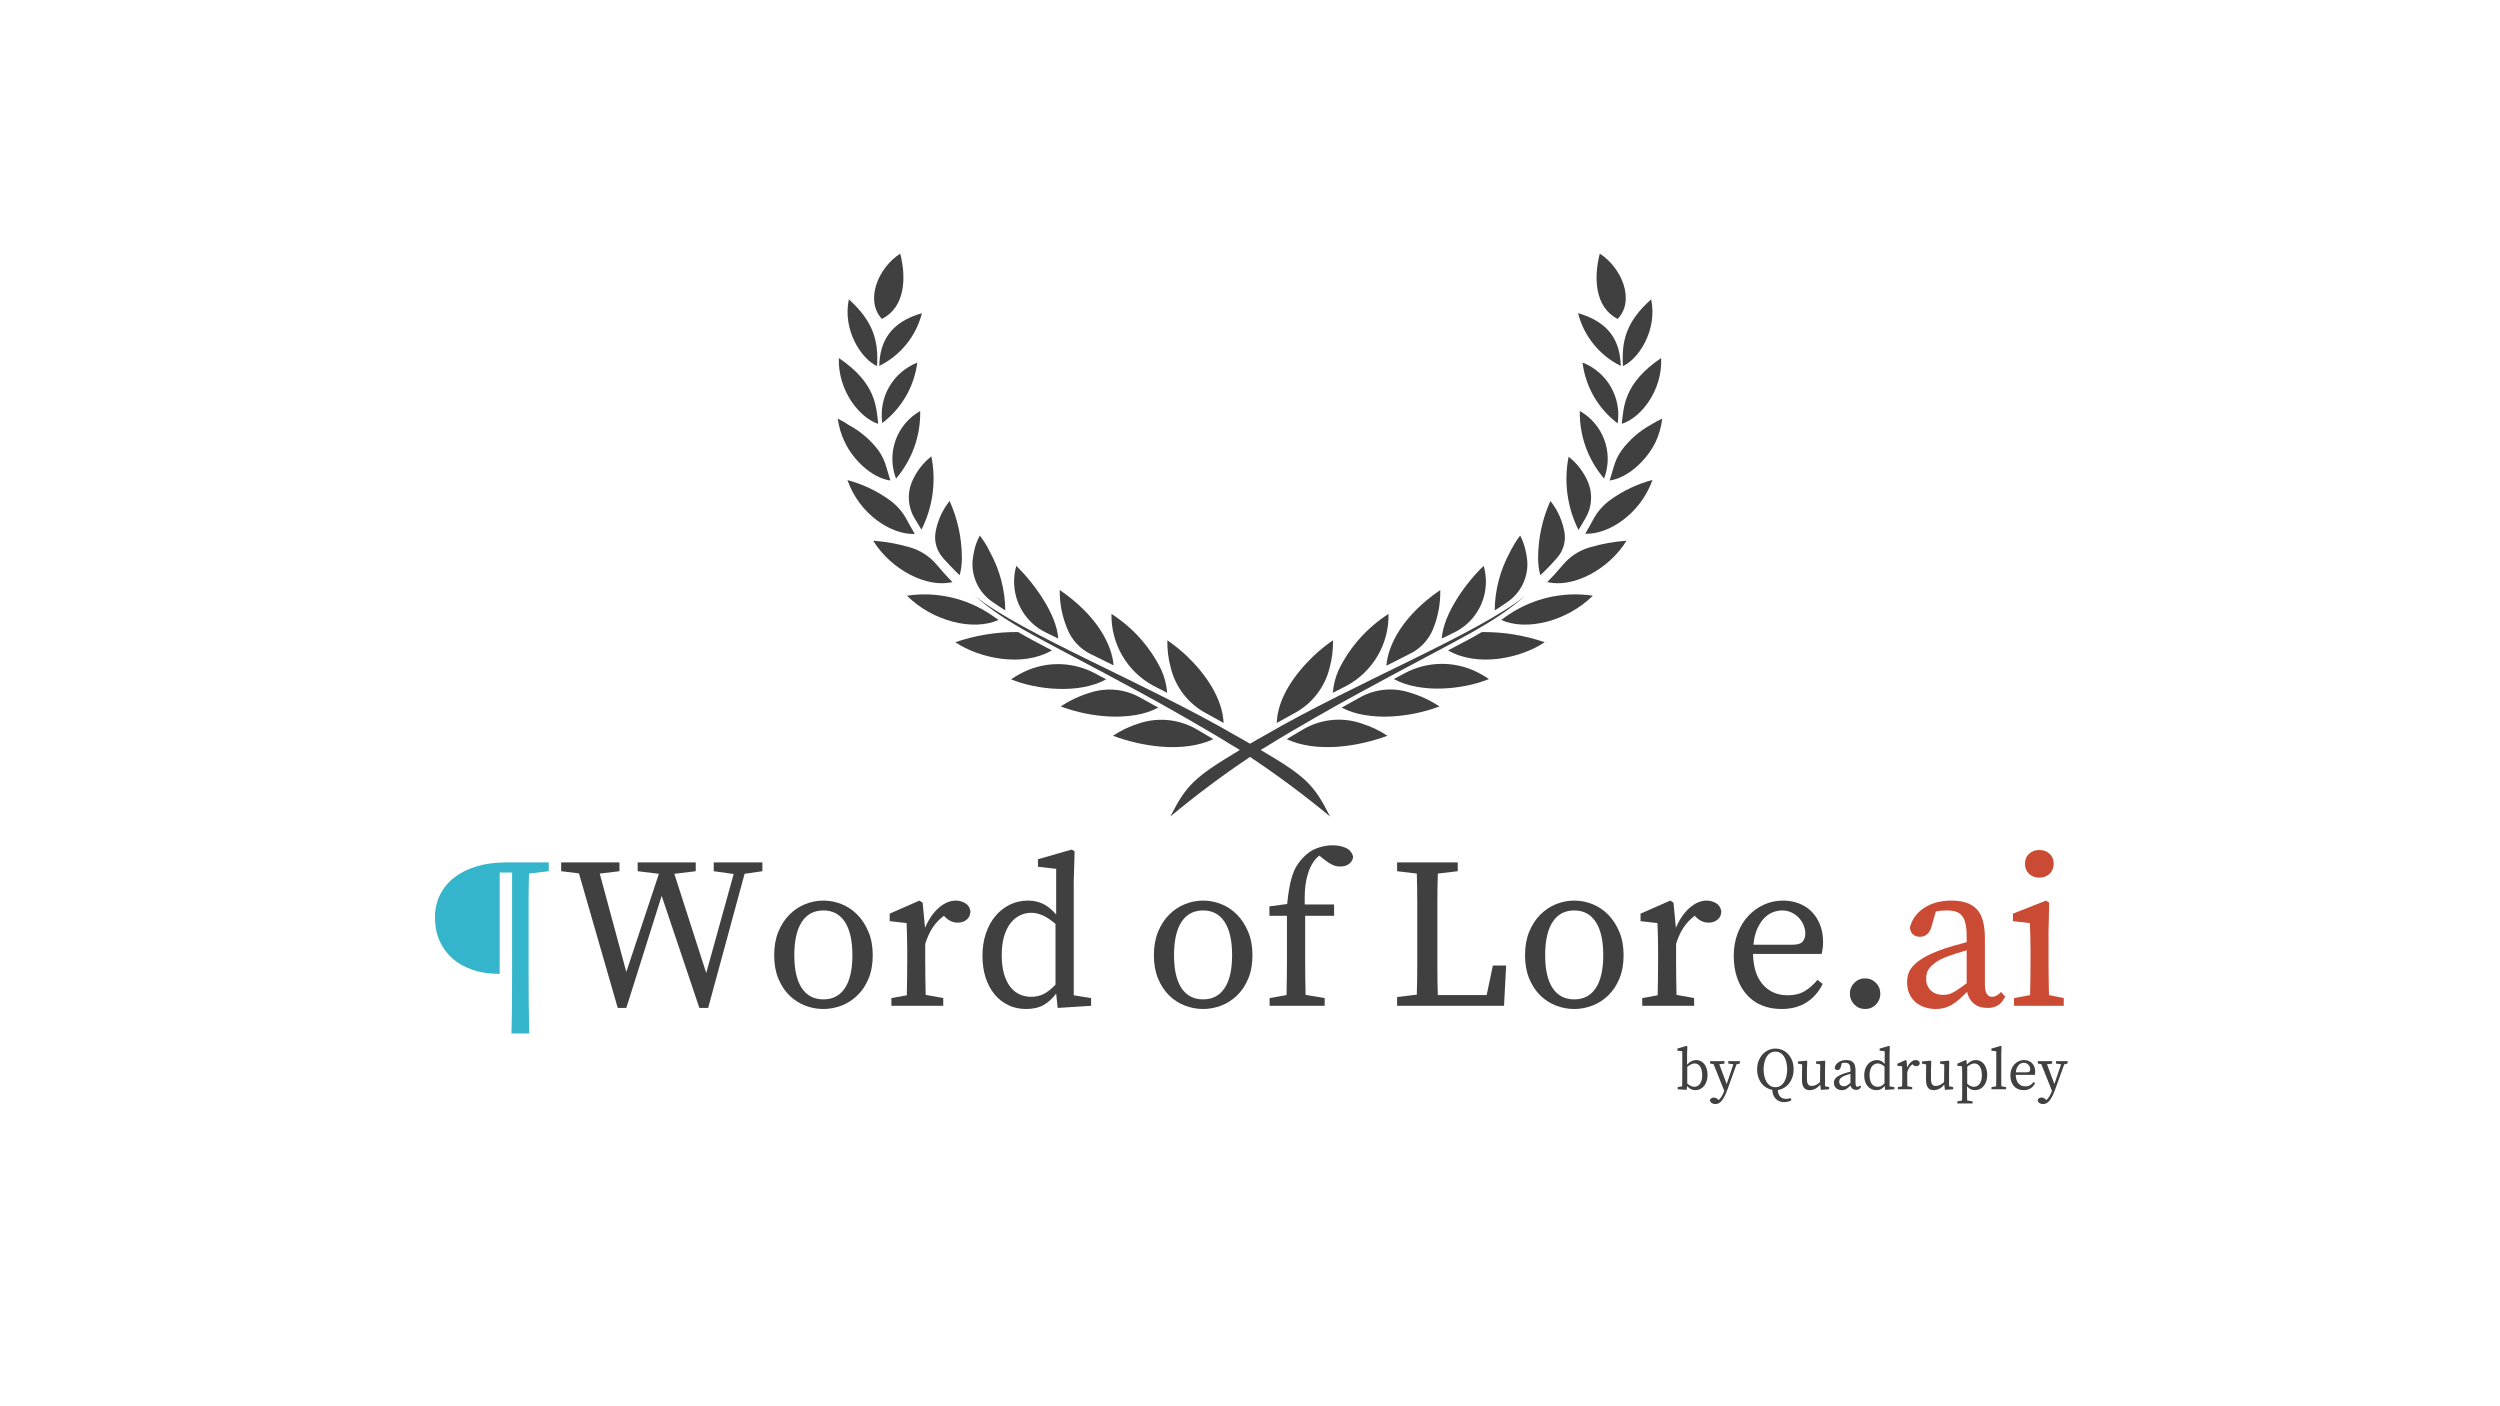 <svg xmlns="http://www.w3.org/2000/svg" xmlns:xlink="http://www.w3.org/1999/xlink" width="2240" zoomAndPan="magnify" viewBox="0 0 1680 945" height="1260" preserveAspectRatio="xMidYMid meet" version="1.0"><defs><g/><clipPath id="2925d1ce0f"><path d="M 587 170.547 L 608 170.547 L 608 215 L 587 215 Z M 587 170.547 " clip-rule="nonzero"/></clipPath><clipPath id="29c1f799ce"><path d="M 1072 170.547 L 1093 170.547 L 1093 215 L 1072 215 Z M 1072 170.547 " clip-rule="nonzero"/></clipPath><clipPath id="ee5e9e1414"><path d="M 654 400 L 1026 400 L 1026 548.547 L 654 548.547 Z M 654 400 " clip-rule="nonzero"/></clipPath></defs><rect x="-168" width="2016" fill="#ffffff" y="-94.5" height="1134" fill-opacity="1"/><rect x="-168" width="2016" fill="#ffffff" y="-94.5" height="1134" fill-opacity="1"/><path fill="#404040" d="M 775.172 460.879 L 784.348 465.559 C 783.906 460.203 782.594 455.074 780.406 450.168 C 778.543 446.34 776.426 442.656 774.059 439.121 C 771.688 435.586 769.086 432.227 766.258 429.047 C 763.426 425.867 760.391 422.898 757.152 420.137 C 753.914 417.375 750.5 414.844 746.914 412.551 C 746.863 415.008 746.98 417.461 747.27 419.902 C 747.555 422.344 748.008 424.754 748.625 427.133 C 749.242 429.512 750.02 431.836 750.961 434.109 C 751.898 436.383 752.988 438.578 754.227 440.699 C 755.469 442.824 756.848 444.852 758.367 446.781 C 759.891 448.715 761.535 450.531 763.305 452.238 C 765.074 453.945 766.953 455.52 768.941 456.969 C 770.93 458.414 773.008 459.719 775.172 460.879 Z M 775.172 460.879 " fill-opacity="1" fill-rule="nonzero"/><path fill="#404040" d="M 904.824 460.879 C 906.992 459.719 909.07 458.414 911.059 456.969 C 913.047 455.52 914.926 453.945 916.695 452.238 C 918.465 450.531 920.109 448.715 921.629 446.781 C 923.148 444.852 924.531 442.824 925.77 440.699 C 927.012 438.578 928.102 436.383 929.039 434.109 C 929.977 431.836 930.758 429.512 931.375 427.133 C 931.992 424.754 932.445 422.344 932.73 419.902 C 933.016 417.461 933.133 415.008 933.082 412.551 C 929.496 414.844 926.086 417.375 922.848 420.137 C 919.609 422.898 916.574 425.867 913.742 429.047 C 910.91 432.227 908.312 435.586 905.941 439.121 C 903.574 442.656 901.457 446.34 899.594 450.168 C 897.406 455.074 896.094 460.203 895.652 465.559 Z M 904.824 460.879 " fill-opacity="1" fill-rule="nonzero"/><path fill="#404040" d="M 732.879 465.371 C 725.719 467.484 719.027 470.602 712.809 474.73 C 723.477 478.699 734.5 480.957 745.867 481.504 C 751.648 481.77 757.395 481.438 763.105 480.516 C 768.477 479.652 773.586 477.992 778.438 475.531 L 765.508 468.391 C 763.031 467.055 760.441 465.98 757.746 465.164 C 755.055 464.352 752.305 463.816 749.5 463.555 C 746.699 463.297 743.898 463.32 741.098 463.625 C 738.301 463.934 735.559 464.516 732.879 465.371 Z M 732.879 465.371 " fill-opacity="1" fill-rule="nonzero"/><path fill="#404040" d="M 914.367 468.391 L 901.562 475.531 C 906.453 478.004 911.602 479.664 917.016 480.516 C 922.727 481.438 928.473 481.77 934.254 481.504 C 945.625 480.957 956.645 478.699 967.312 474.73 C 961.094 470.602 954.402 467.484 947.242 465.371 C 944.543 464.496 941.785 463.902 938.965 463.586 C 936.145 463.273 933.32 463.246 930.496 463.504 C 927.672 463.762 924.898 464.305 922.184 465.125 C 919.469 465.949 916.863 467.035 914.367 468.391 Z M 914.367 468.391 " fill-opacity="1" fill-rule="nonzero"/><path fill="#404040" d="M 690.645 450.352 C 686.707 452.031 682.973 454.082 679.441 456.508 C 696.371 463.527 725.121 466.605 743.344 456.508 L 735.895 452.508 C 734.172 451.59 732.402 450.77 730.59 450.047 C 728.777 449.324 726.926 448.707 725.047 448.188 C 723.164 447.672 721.258 447.258 719.328 446.953 C 717.402 446.645 715.461 446.445 713.512 446.352 C 711.562 446.258 709.613 446.273 707.664 446.395 C 705.715 446.52 703.781 446.746 701.859 447.086 C 699.934 447.422 698.035 447.863 696.16 448.41 C 694.289 448.953 692.449 449.602 690.645 450.352 Z M 690.645 450.352 " fill-opacity="1" fill-rule="nonzero"/><path fill="#404040" d="M 944.102 452.32 L 936.652 456.324 C 955.125 466.359 983.629 463.281 1000.559 456.324 C 997.027 453.898 993.293 451.844 989.352 450.168 C 987.551 449.418 985.711 448.77 983.836 448.223 C 981.961 447.676 980.062 447.234 978.141 446.898 C 976.219 446.562 974.281 446.332 972.332 446.211 C 970.387 446.09 968.438 446.074 966.484 446.168 C 964.535 446.258 962.598 446.461 960.668 446.766 C 958.742 447.074 956.836 447.484 954.953 448.004 C 953.07 448.52 951.223 449.141 949.41 449.863 C 947.594 450.586 945.828 451.402 944.102 452.32 Z M 944.102 452.32 " fill-opacity="1" fill-rule="nonzero"/><path fill="#404040" d="M 733.004 439.578 L 748.332 447.148 C 747.285 433.422 737.375 413.723 712.133 396.484 C 712.055 405.484 713.738 414.145 717.18 422.465 C 717.906 424.32 718.801 426.094 719.859 427.781 C 720.918 429.473 722.125 431.047 723.477 432.512 C 724.832 433.977 726.309 435.301 727.91 436.488 C 729.512 437.676 731.207 438.707 733.004 439.578 Z M 733.004 439.578 " fill-opacity="1" fill-rule="nonzero"/><path fill="#404040" d="M 946.996 439.578 C 948.82 438.723 950.543 437.703 952.176 436.523 C 953.805 435.344 955.309 434.02 956.691 432.555 C 958.07 431.09 959.301 429.508 960.383 427.812 C 961.465 426.117 962.379 424.332 963.125 422.465 C 966.465 414.125 968.043 405.465 967.867 396.484 C 942.625 413.723 932.715 433.422 931.668 447.336 Z M 946.996 439.578 " fill-opacity="1" fill-rule="nonzero"/><path fill="#404040" d="M 703.207 425.234 L 711.148 429.113 C 710.039 412.734 695.141 392.176 682.949 380.23 C 682.02 383.531 681.527 386.898 681.473 390.328 C 681.445 392.141 681.543 393.945 681.773 395.746 C 682.004 397.547 682.363 399.32 682.848 401.066 C 683.332 402.816 683.938 404.52 684.668 406.18 C 685.395 407.84 686.238 409.441 687.199 410.98 C 688.156 412.52 689.219 413.984 690.391 415.371 C 691.559 416.758 692.82 418.055 694.176 419.262 C 695.527 420.469 696.961 421.57 698.477 422.57 C 699.988 423.57 701.566 424.461 703.207 425.234 Z M 703.207 425.234 " fill-opacity="1" fill-rule="nonzero"/><path fill="#404040" d="M 998.527 390.328 C 998.473 386.898 997.98 383.531 997.047 380.23 C 984.734 391.988 969.961 412.734 968.852 429.113 L 976.793 425.234 C 978.434 424.461 980.012 423.57 981.523 422.57 C 983.035 421.57 984.469 420.469 985.824 419.262 C 987.18 418.055 988.441 416.758 989.609 415.371 C 990.777 413.984 991.844 412.52 992.801 410.98 C 993.762 409.441 994.605 407.84 995.332 406.18 C 996.062 404.52 996.668 402.816 997.152 401.066 C 997.637 399.32 997.996 397.547 998.223 395.746 C 998.453 393.945 998.555 392.141 998.527 390.328 Z M 998.527 390.328 " fill-opacity="1" fill-rule="nonzero"/><path fill="#404040" d="M 641.949 431.574 C 658.078 442.348 686.891 448.629 706.898 437.055 C 696.863 431.758 690.953 428.742 684.184 424.742 C 669.715 424.605 655.637 426.883 641.949 431.574 Z M 641.949 431.574 " fill-opacity="1" fill-rule="nonzero"/><path fill="#404040" d="M 995.816 424.742 C 989.043 428.742 983.133 431.758 973.102 437.055 C 993.109 448.629 1021.918 442.348 1038.051 431.574 C 1024.363 426.883 1010.285 424.605 995.816 424.742 Z M 995.816 424.742 " fill-opacity="1" fill-rule="nonzero"/><path fill="#404040" d="M 666.762 404.363 C 669.406 406.211 672.238 408.117 675.562 410.211 C 675.488 403.352 674.582 396.605 672.84 389.969 C 671.102 383.336 668.582 377.012 665.281 370.996 C 664.789 369.949 664.297 368.965 663.742 367.98 C 663.188 366.996 662.637 366.07 662.082 365.148 C 661.527 364.223 660.91 363.301 660.297 362.438 C 659.73 361.543 659.113 360.68 658.449 359.852 C 657.141 362.289 656.094 364.836 655.309 367.488 C 654.426 370.719 653.832 374 653.523 377.336 C 653.449 378.648 653.461 379.957 653.559 381.266 C 653.652 382.574 653.828 383.871 654.09 385.156 C 654.352 386.441 654.691 387.707 655.113 388.949 C 655.539 390.191 656.035 391.398 656.613 392.578 C 657.191 393.758 657.84 394.895 658.562 395.988 C 659.285 397.082 660.074 398.129 660.93 399.121 C 661.785 400.117 662.703 401.051 663.676 401.93 C 664.652 402.805 665.68 403.617 666.762 404.363 Z M 666.762 404.363 " fill-opacity="1" fill-rule="nonzero"/><path fill="#404040" d="M 1013.238 404.363 C 1014.312 403.613 1015.336 402.801 1016.305 401.918 C 1017.273 401.039 1018.184 400.102 1019.035 399.105 C 1019.883 398.109 1020.668 397.066 1021.383 395.969 C 1022.102 394.875 1022.746 393.738 1023.316 392.559 C 1023.887 391.379 1024.383 390.172 1024.801 388.93 C 1025.215 387.688 1025.555 386.426 1025.809 385.141 C 1026.066 383.859 1026.238 382.562 1026.328 381.258 C 1026.422 379.949 1026.43 378.645 1026.352 377.336 C 1026.047 374 1025.449 370.719 1024.566 367.488 C 1023.824 364.84 1022.816 362.293 1021.551 359.852 C 1020.887 360.68 1020.27 361.543 1019.703 362.438 C 1019.086 363.301 1018.535 364.223 1017.918 365.148 L 1016.316 367.98 C 1015.723 368.953 1015.188 369.957 1014.715 370.996 C 1011.418 377.012 1008.898 383.336 1007.156 389.969 C 1005.418 396.605 1004.512 403.352 1004.438 410.211 C 1007.762 408.117 1010.594 406.211 1013.238 404.363 Z M 1013.238 404.363 " fill-opacity="1" fill-rule="nonzero"/><path fill="#404040" d="M 615.66 399.625 C 613.594 399.738 611.543 399.984 609.504 400.363 C 626.621 417.293 653.586 424.371 671.07 416.613 L 667.066 413.844 C 663.344 411.242 659.426 408.977 655.316 407.043 C 651.207 405.109 646.961 403.535 642.586 402.324 C 638.207 401.113 633.758 400.281 629.238 399.828 C 624.719 399.375 620.191 399.305 615.66 399.625 Z M 615.66 399.625 " fill-opacity="1" fill-rule="nonzero"/><path fill="#404040" d="M 1008.809 416.613 C 1026.168 424.371 1053.133 417.293 1070.371 400.363 C 1068.332 399.984 1066.281 399.738 1064.215 399.625 C 1059.672 399.301 1055.137 399.363 1050.605 399.812 C 1046.074 400.262 1041.617 401.094 1037.227 402.305 C 1032.84 403.516 1028.582 405.09 1024.465 407.027 C 1020.344 408.965 1016.418 411.238 1012.684 413.844 Z M 1008.809 416.613 " fill-opacity="1" fill-rule="nonzero"/><path fill="#404040" d="M 633.453 374.629 L 634.871 376.289 C 636.348 377.891 641.027 382.938 644.906 386.57 C 645.949 382.66 646.441 378.676 646.383 374.629 C 646.352 368.078 645.641 361.605 644.25 355.203 C 642.859 348.805 640.82 342.617 638.133 336.645 C 635.684 339.715 633.656 343.047 632.051 346.633 C 630.445 350.219 629.312 353.949 628.652 357.82 C 628.414 359.312 628.34 360.812 628.434 362.32 C 628.523 363.824 628.777 365.305 629.191 366.758 C 629.605 368.207 630.172 369.598 630.891 370.926 C 631.609 372.254 632.465 373.488 633.453 374.629 Z M 633.453 374.629 " fill-opacity="1" fill-rule="nonzero"/><path fill="#404040" d="M 1045.129 376.289 L 1046.547 374.629 C 1047.535 373.488 1048.391 372.254 1049.109 370.926 C 1049.828 369.598 1050.395 368.207 1050.809 366.758 C 1051.223 365.305 1051.477 363.824 1051.566 362.32 C 1051.656 360.812 1051.586 359.312 1051.348 357.82 C 1050.688 353.949 1049.555 350.219 1047.949 346.633 C 1046.344 343.047 1044.316 339.715 1041.867 336.645 C 1039.18 342.617 1037.141 348.805 1035.75 355.203 C 1034.359 361.605 1033.648 368.078 1033.617 374.629 C 1033.559 378.676 1034.051 382.66 1035.094 386.57 C 1039.035 382.938 1043.652 378.016 1045.129 376.289 Z M 1045.129 376.289 " fill-opacity="1" fill-rule="nonzero"/><path fill="#404040" d="M 611.414 367.793 C 603.367 365.422 595.156 363.945 586.789 363.363 C 598.672 382.691 622.742 395.375 640.043 391.129 C 637.023 388.172 633.27 384.047 629.574 379.613 C 627.207 376.781 624.477 374.359 621.383 372.344 C 618.285 370.328 614.965 368.812 611.414 367.793 Z M 611.414 367.793 " fill-opacity="1" fill-rule="nonzero"/><path fill="#404040" d="M 1050.238 379.613 C 1046.547 384.047 1042.789 388.172 1039.773 391.129 C 1057.074 395.375 1081.145 382.691 1093.027 363.363 C 1084.656 363.945 1076.449 365.422 1068.398 367.793 C 1064.852 368.812 1061.527 370.328 1058.434 372.344 C 1055.34 374.359 1052.605 376.781 1050.238 379.613 Z M 1050.238 379.613 " fill-opacity="1" fill-rule="nonzero"/><path fill="#404040" d="M 614.555 348.219 C 616.156 350.926 617.816 353.695 619.234 355.914 C 621.129 352.133 622.703 348.227 623.949 344.188 C 625.199 340.148 626.105 336.031 626.672 331.844 C 627.234 327.652 627.453 323.445 627.32 319.219 C 627.188 314.996 626.707 310.809 625.883 306.664 C 622.953 308.965 620.371 311.605 618.125 314.578 C 615.883 317.551 614.055 320.762 612.645 324.207 C 611.871 326.148 611.324 328.148 611.012 330.215 C 610.699 332.281 610.625 334.355 610.793 336.438 C 610.957 338.52 611.359 340.555 611.992 342.543 C 612.629 344.535 613.48 346.426 614.555 348.219 Z M 614.555 348.219 " fill-opacity="1" fill-rule="nonzero"/><path fill="#404040" d="M 1065.445 348.219 C 1066.496 346.441 1067.336 344.566 1067.961 342.598 C 1068.586 340.629 1068.98 338.617 1069.148 336.555 C 1069.312 334.496 1069.242 332.445 1068.941 330.402 C 1068.637 328.359 1068.109 326.375 1067.355 324.453 C 1065.941 321.008 1064.117 317.797 1061.871 314.824 C 1059.629 311.852 1057.043 309.211 1054.117 306.91 C 1053.289 311.055 1052.812 315.242 1052.68 319.465 C 1052.547 323.691 1052.762 327.898 1053.328 332.09 C 1053.895 336.277 1054.801 340.395 1056.051 344.434 C 1057.297 348.473 1058.871 352.379 1060.766 356.16 C 1062.184 353.695 1063.844 350.926 1065.445 348.219 Z M 1065.445 348.219 " fill-opacity="1" fill-rule="nonzero"/><path fill="#404040" d="M 569.488 322.605 C 577.555 345.816 599.285 359.547 614.738 358.805 C 612.09 354.312 610.676 351.727 609.504 349.512 C 606.641 344.078 602.723 339.566 597.746 335.965 C 589.133 329.812 579.711 325.359 569.488 322.605 Z M 569.488 322.605 " fill-opacity="1" fill-rule="nonzero"/><path fill="#404040" d="M 1070.492 349.387 C 1069.324 351.605 1067.906 354.188 1065.262 358.684 C 1080.715 359.301 1102.199 345.695 1110.508 322.484 C 1100.289 325.238 1090.867 329.691 1082.254 335.844 C 1077.277 339.441 1073.359 343.957 1070.492 349.387 Z M 1070.492 349.387 " fill-opacity="1" fill-rule="nonzero"/><path fill="#404040" d="M 602.18 321.562 C 604.852 318.43 607.219 315.082 609.277 311.52 C 611.34 307.957 613.062 304.238 614.445 300.363 C 615.828 296.488 616.852 292.516 617.512 288.453 C 618.172 284.391 618.457 280.305 618.371 276.188 C 617.441 276.715 616.535 277.281 615.656 277.887 C 614.777 278.492 613.922 279.137 613.098 279.816 C 612.273 280.496 611.48 281.211 610.719 281.957 C 609.957 282.707 609.227 283.488 608.531 284.301 C 607.836 285.113 607.18 285.953 606.559 286.82 C 605.934 287.691 605.352 288.586 604.809 289.504 C 604.262 290.426 603.762 291.367 603.297 292.328 C 602.836 293.293 602.414 294.273 602.039 295.273 C 601.66 296.273 601.328 297.289 601.039 298.316 C 600.75 299.344 600.504 300.383 600.305 301.434 C 600.105 302.484 599.953 303.539 599.844 304.605 C 599.738 305.668 599.676 306.734 599.66 307.801 C 599.648 308.871 599.68 309.938 599.758 311.004 C 599.832 312.07 599.957 313.129 600.129 314.184 C 600.297 315.238 600.512 316.285 600.773 317.32 C 601.031 318.359 601.336 319.383 601.688 320.391 C 601.871 320.82 602.055 321.191 602.18 321.562 Z M 602.18 321.562 " fill-opacity="1" fill-rule="nonzero"/><path fill="#404040" d="M 1061.629 276.188 C 1061.551 280.309 1061.848 284.398 1062.516 288.465 C 1063.184 292.527 1064.215 296.5 1065.609 300.375 C 1067.004 304.254 1068.738 307.969 1070.809 311.531 C 1072.883 315.09 1075.262 318.434 1077.941 321.562 C 1077.941 321.191 1078.25 320.82 1078.375 320.391 C 1078.723 319.379 1079.027 318.355 1079.285 317.32 C 1079.547 316.281 1079.762 315.234 1079.93 314.18 C 1080.098 313.125 1080.219 312.062 1080.297 310.996 C 1080.375 309.93 1080.402 308.863 1080.387 307.793 C 1080.371 306.723 1080.309 305.656 1080.203 304.594 C 1080.094 303.531 1079.938 302.473 1079.738 301.422 C 1079.539 300.371 1079.293 299.332 1079 298.305 C 1078.711 297.273 1078.375 296.262 1077.996 295.262 C 1077.617 294.262 1077.195 293.277 1076.734 292.316 C 1076.27 291.352 1075.766 290.41 1075.219 289.492 C 1074.672 288.57 1074.086 287.68 1073.465 286.809 C 1072.84 285.941 1072.18 285.102 1071.484 284.289 C 1070.789 283.477 1070.059 282.699 1069.293 281.949 C 1068.531 281.203 1067.734 280.488 1066.91 279.809 C 1066.082 279.133 1065.23 278.488 1064.348 277.883 C 1063.465 277.281 1062.559 276.715 1061.629 276.188 Z M 1061.629 276.188 " fill-opacity="1" fill-rule="nonzero"/><path fill="#404040" d="M 598.363 322.914 C 597.438 320.27 596.516 316.758 595.715 314.172 C 594.594 310.047 592.809 306.23 590.359 302.723 C 587.699 299.195 584.695 295.992 581.344 293.117 C 577.988 290.242 574.367 287.758 570.473 285.668 C 568.062 284.059 565.559 282.602 562.965 281.297 C 563.715 286.918 565.336 292.273 567.828 297.367 C 573.246 308.754 585.617 321.129 598.363 322.914 Z M 598.363 322.914 " fill-opacity="1" fill-rule="nonzero"/><path fill="#404040" d="M 1089.641 302.723 C 1087.191 306.23 1085.406 310.047 1084.285 314.172 C 1083.484 317.004 1082.559 320.328 1081.637 322.914 C 1094.379 321.129 1106.754 308.754 1112.418 297.367 C 1114.824 292.258 1116.363 286.902 1117.035 281.297 C 1114.449 282.5 1111.945 283.855 1109.523 285.359 C 1105.617 287.496 1101.988 290.027 1098.633 292.953 C 1095.277 295.883 1092.281 299.137 1089.641 302.723 Z M 1089.641 302.723 " fill-opacity="1" fill-rule="nonzero"/><path fill="#404040" d="M 590.176 284.809 C 588.82 273.355 588.82 257.535 563.703 240.605 C 562.965 262.953 578.109 281.113 590.176 284.809 Z M 590.176 284.809 " fill-opacity="1" fill-rule="nonzero"/><path fill="#404040" d="M 1089.824 284.809 C 1102.137 281.113 1117.281 262.953 1116.297 240.605 C 1091.18 257.535 1091.18 273.355 1089.824 284.809 Z M 1089.824 284.809 " fill-opacity="1" fill-rule="nonzero"/><path fill="#404040" d="M 616.094 243.805 C 615.133 244.195 614.188 244.621 613.262 245.09 C 612.332 245.555 611.43 246.059 610.543 246.602 C 609.656 247.141 608.797 247.719 607.961 248.332 C 607.121 248.941 606.312 249.59 605.527 250.27 C 604.742 250.945 603.988 251.656 603.262 252.398 C 602.535 253.141 601.844 253.91 601.18 254.707 C 600.52 255.508 599.891 256.332 599.297 257.184 C 598.703 258.031 598.145 258.906 597.621 259.801 C 597.102 260.699 596.617 261.613 596.168 262.551 C 595.723 263.488 595.316 264.441 594.949 265.41 C 594.578 266.379 594.254 267.363 593.965 268.359 C 593.68 269.359 593.434 270.363 593.23 271.383 C 593.027 272.398 592.863 273.422 592.746 274.453 C 592.625 275.484 592.547 276.52 592.516 277.555 C 592.48 278.59 592.488 279.629 592.539 280.664 C 592.59 281.699 592.688 282.73 592.82 283.762 C 592.809 283.945 592.809 284.129 592.82 284.316 C 596.047 281.883 599 279.156 601.68 276.133 C 604.359 273.109 606.711 269.852 608.734 266.359 C 610.762 262.863 612.418 259.203 613.707 255.375 C 615 251.547 615.895 247.629 616.402 243.621 Z M 616.094 243.805 " fill-opacity="1" fill-rule="nonzero"/><path fill="#404040" d="M 1087.176 283.762 C 1087.312 282.73 1087.406 281.699 1087.457 280.664 C 1087.512 279.629 1087.52 278.59 1087.484 277.555 C 1087.449 276.52 1087.375 275.484 1087.254 274.453 C 1087.137 273.422 1086.973 272.398 1086.77 271.383 C 1086.566 270.363 1086.32 269.359 1086.035 268.359 C 1085.746 267.363 1085.418 266.379 1085.051 265.41 C 1084.684 264.441 1084.277 263.488 1083.828 262.551 C 1083.383 261.613 1082.898 260.699 1082.379 259.801 C 1081.855 258.906 1081.297 258.031 1080.703 257.184 C 1080.109 256.332 1079.48 255.508 1078.816 254.707 C 1078.156 253.91 1077.461 253.141 1076.738 252.398 C 1076.012 251.656 1075.258 250.945 1074.473 250.27 C 1073.688 249.59 1072.879 248.941 1072.039 248.332 C 1071.203 247.719 1070.34 247.141 1069.457 246.602 C 1068.57 246.059 1067.664 245.555 1066.738 245.09 C 1065.812 244.621 1064.867 244.195 1063.906 243.805 L 1063.477 243.805 C 1063.98 247.812 1064.875 251.73 1066.168 255.559 C 1067.457 259.387 1069.117 263.047 1071.141 266.543 C 1073.164 270.035 1075.52 273.297 1078.195 276.32 C 1080.875 279.344 1083.828 282.07 1087.055 284.5 C 1087.117 284.258 1087.16 284.012 1087.176 283.762 Z M 1087.176 283.762 " fill-opacity="1" fill-rule="nonzero"/><path fill="#404040" d="M 590.852 245.898 C 592.613 245.031 594.32 244.07 595.98 243.02 C 597.637 241.965 599.23 240.828 600.766 239.602 C 602.301 238.375 603.762 237.074 605.156 235.688 C 606.547 234.305 607.859 232.848 609.094 231.324 C 610.332 229.797 611.48 228.207 612.543 226.559 C 613.605 224.906 614.574 223.203 615.453 221.449 C 616.332 219.691 617.113 217.895 617.793 216.055 C 618.477 214.215 619.059 212.344 619.539 210.438 C 598.484 216.535 591.281 229.215 590.852 245.898 Z M 590.852 245.898 " fill-opacity="1" fill-rule="nonzero"/><path fill="#404040" d="M 1089.148 245.898 C 1088.715 229.215 1081.512 216.535 1060.457 210.438 C 1060.938 212.344 1061.52 214.215 1062.203 216.055 C 1062.887 217.895 1063.668 219.691 1064.547 221.449 C 1065.426 223.203 1066.395 224.906 1067.457 226.559 C 1068.52 228.207 1069.668 229.797 1070.902 231.324 C 1072.137 232.848 1073.453 234.305 1074.844 235.688 C 1076.238 237.074 1077.699 238.375 1079.234 239.602 C 1080.766 240.828 1082.363 241.965 1084.02 243.02 C 1085.676 244.07 1087.387 245.031 1089.148 245.898 Z M 1089.148 245.898 " fill-opacity="1" fill-rule="nonzero"/><path fill="#404040" d="M 589.375 246.023 C 590.359 229.645 587.344 216.41 570.414 201.141 C 566.043 222.383 579.277 241.527 589.375 246.023 Z M 589.375 246.023 " fill-opacity="1" fill-rule="nonzero"/><path fill="#404040" d="M 1090.625 246.023 C 1100.723 241.527 1113.957 222.383 1109.586 201.141 C 1092.41 216.41 1089.641 229.645 1090.625 246.023 Z M 1090.625 246.023 " fill-opacity="1" fill-rule="nonzero"/><g clip-path="url(#2925d1ce0f)"><path fill="#404040" d="M 604.949 170.422 C 590.113 179.965 581.062 201.82 592.637 214.316 C 608.273 206.5 609.137 186.676 604.949 170.422 Z M 604.949 170.422 " fill-opacity="1" fill-rule="nonzero"/></g><g clip-path="url(#29c1f799ce)"><path fill="#404040" d="M 1087.055 214.316 C 1098.938 202.004 1089.887 179.965 1075.051 170.422 C 1070.863 186.676 1071.723 206.5 1087.055 214.316 Z M 1087.055 214.316 " fill-opacity="1" fill-rule="nonzero"/></g><path fill="#404040" d="M 810.324 479.227 L 822.27 485.812 C 821.469 468.945 809.957 452.754 797.645 440.934 C 793.535 437.031 789.145 433.48 784.469 430.281 C 784.34 436.547 785.102 442.703 786.746 448.75 C 787.535 451.977 788.648 455.082 790.09 458.074 C 791.527 461.062 793.266 463.871 795.297 466.496 C 797.328 469.121 799.609 471.504 802.141 473.648 C 804.676 475.797 807.402 477.652 810.324 479.227 Z M 810.324 479.227 " fill-opacity="1" fill-rule="nonzero"/><path fill="#404040" d="M 893.5 448.75 C 895.145 442.703 895.906 436.547 895.777 430.281 C 891.102 433.48 886.711 437.031 882.602 440.934 C 870.289 452.754 858.531 468.945 857.977 485.812 L 869.918 479.227 C 872.844 477.652 875.57 475.797 878.105 473.648 C 880.637 471.504 882.918 469.121 884.949 466.496 C 886.98 463.871 888.715 461.062 890.156 458.074 C 891.598 455.082 892.711 451.977 893.5 448.75 Z M 893.5 448.75 " fill-opacity="1" fill-rule="nonzero"/><path fill="#404040" d="M 815.375 496.707 L 803.984 490 C 801.051 488.305 797.969 486.945 794.742 485.918 C 791.512 484.887 788.215 484.215 784.84 483.895 C 781.469 483.578 778.102 483.621 774.738 484.027 C 771.375 484.434 768.094 485.191 764.891 486.305 C 758.844 488.215 753.184 490.922 747.902 494.43 C 767.23 501.695 795.18 506.129 815.375 496.707 Z M 815.375 496.707 " fill-opacity="1" fill-rule="nonzero"/><path fill="#404040" d="M 875.953 490 L 864.625 496.707 C 884.879 506.129 912.828 501.695 932.344 494.43 C 927.062 490.922 921.398 488.215 915.352 486.305 C 912.133 485.168 908.824 484.391 905.434 483.973 C 902.043 483.555 898.648 483.508 895.246 483.824 C 891.848 484.145 888.52 484.824 885.266 485.863 C 882.012 486.906 878.906 488.285 875.953 490 Z M 875.953 490 " fill-opacity="1" fill-rule="nonzero"/><g clip-path="url(#ee5e9e1414)"><path fill="#404040" d="M 766.801 465.621 C 780.406 472.945 812.418 491.105 827.008 500.281 L 833.164 503.973 C 802.383 522.441 797.211 527.613 786.5 548.668 C 803.641 534.406 821.477 521.066 840 508.652 C 858.629 521.059 876.566 534.395 893.805 548.668 C 883.094 527.613 878.168 522.133 847.141 503.973 L 853.297 500.281 C 867.887 491.105 899.902 472.945 913.508 465.621 C 984.922 426.648 1000.68 421.109 1025.305 400.176 C 992.371 426.34 910.613 458.848 849.91 494.125 L 845.418 496.648 L 840 499.785 L 834.582 496.648 L 830.086 494.125 C 769.387 458.848 687.629 426.402 654.695 400.176 C 679.32 421.109 695.078 426.648 766.801 465.621 Z M 766.801 465.621 " fill-opacity="1" fill-rule="nonzero"/></g><g fill="#34b5cb" fill-opacity="1"><g transform="translate(288.687, 675.895)"><g><path d="M 66.812 -88.844 C 66.625 -82.801 66.531 -76.68 66.531 -70.484 C 66.531 -64.297 66.531 -58.035 66.531 -51.703 L 66.531 -26.062 C 66.531 -18.57 66.551 -11.129 66.594 -3.734 C 66.645 3.648 66.766 11.086 66.953 18.578 L 55.016 18.578 C 55.203 11.273 55.316 3.906 55.359 -3.531 C 55.41 -10.969 55.438 -18.477 55.438 -26.062 L 55.438 -89.562 L 47.094 -89.562 L 47.094 -21.453 C 40.176 -21.453 34.031 -22.391 28.656 -24.266 C 23.281 -26.141 18.742 -28.754 15.047 -32.109 C 11.348 -35.473 8.516 -39.457 6.547 -44.062 C 4.578 -48.664 3.594 -53.754 3.594 -59.328 C 3.594 -64.898 4.723 -69.961 6.984 -74.516 C 9.242 -79.078 12.438 -82.969 16.562 -86.188 C 20.688 -89.406 25.676 -91.898 31.531 -93.672 C 37.383 -95.453 43.961 -96.344 51.266 -96.344 L 80.062 -96.344 L 80.062 -90.438 Z M 66.812 -88.844 "/></g></g></g><g fill="#404040" fill-opacity="1"><g transform="translate(375.089, 675.895)"><g><path d="M 137.234 -90.438 L 125.281 -88.703 L 100.797 1.438 L 94.891 1.438 L 69.547 -73.875 L 45.797 1.438 L 40.031 1.438 L 13.969 -88.984 L 2.016 -90.438 L 2.016 -96.344 L 41.188 -96.344 L 41.188 -90.438 L 27.938 -88.844 L 45.797 -22.75 L 67.688 -88.703 L 53.422 -90.438 L 53.422 -96.344 L 92.453 -96.344 L 92.453 -90.438 L 78.047 -88.703 L 99.5 -22.031 L 117.938 -88.562 L 104.547 -90.438 L 104.547 -96.344 L 137.234 -96.344 Z M 137.234 -90.438 "/></g></g></g><g fill="#404040" fill-opacity="1"><g transform="translate(513.761, 675.895)"><g><path d="M 39.594 -64.078 C 33.258 -64.078 28.41 -61.508 25.047 -56.375 C 21.691 -51.238 20.016 -43.773 20.016 -33.984 C 20.016 -24.285 21.691 -16.914 25.047 -11.875 C 28.41 -6.832 33.258 -4.312 39.594 -4.312 C 45.832 -4.312 50.633 -6.832 54 -11.875 C 57.363 -16.914 59.047 -24.285 59.047 -33.984 C 59.047 -43.773 57.363 -51.238 54 -56.375 C 50.633 -61.508 45.832 -64.078 39.594 -64.078 Z M 39.594 -70.703 C 43.727 -70.703 47.785 -69.91 51.766 -68.328 C 55.754 -66.742 59.281 -64.391 62.344 -61.266 C 65.414 -58.148 67.91 -54.312 69.828 -49.75 C 71.754 -45.188 72.719 -39.93 72.719 -33.984 C 72.719 -28.035 71.781 -22.801 69.906 -18.281 C 68.039 -13.77 65.547 -10.004 62.422 -6.984 C 59.305 -3.961 55.754 -1.68 51.766 -0.141 C 47.785 1.391 43.727 2.156 39.594 2.156 C 35.375 2.156 31.27 1.391 27.281 -0.141 C 23.301 -1.68 19.773 -3.961 16.703 -6.984 C 13.629 -10.004 11.156 -13.77 9.281 -18.281 C 7.414 -22.801 6.484 -28.035 6.484 -33.984 C 6.484 -39.93 7.414 -45.188 9.281 -49.75 C 11.156 -54.312 13.648 -58.148 16.766 -61.266 C 19.891 -64.391 23.422 -66.742 27.359 -68.328 C 31.297 -69.91 35.375 -70.703 39.594 -70.703 Z M 39.594 -70.703 "/></g></g></g><g fill="#404040" fill-opacity="1"><g transform="translate(592.817, 675.895)"><g><path d="M 28.797 -52.422 C 31.297 -58.18 34.391 -62.664 38.078 -65.875 C 41.773 -69.094 45.594 -70.703 49.531 -70.703 C 51.645 -70.703 53.688 -70.148 55.656 -69.047 C 57.625 -67.941 58.848 -66.141 59.328 -63.641 C 59.328 -61.242 58.508 -59.348 56.875 -57.953 C 55.25 -56.566 53.188 -55.875 50.688 -55.875 C 47.707 -55.875 44.973 -57.07 42.484 -59.469 L 41.469 -60.484 C 38.5 -58.273 36.004 -55.656 33.984 -52.625 C 31.961 -49.602 30.281 -45.93 28.938 -41.609 L 28.938 -30.234 C 28.938 -27.066 28.961 -23.367 29.016 -19.141 C 29.066 -14.922 29.141 -10.988 29.234 -7.344 L 41.047 -5.188 L 41.047 0 L 6.188 0 L 6.188 -5.188 L 16.562 -7.062 C 16.656 -10.707 16.723 -14.664 16.766 -18.938 C 16.816 -23.207 16.844 -26.973 16.844 -30.234 L 16.844 -37.578 C 16.844 -41.516 16.797 -44.781 16.703 -47.375 C 16.609 -49.969 16.516 -52.703 16.422 -55.578 L 5.047 -56.875 L 5.047 -61.922 L 25.062 -70.703 L 27.219 -69.266 Z M 28.797 -52.422 "/></g></g></g><g fill="#404040" fill-opacity="1"><g transform="translate(653.729, 675.895)"><g><path d="M 55.578 -55.016 C 52.316 -57.797 49.391 -59.738 46.797 -60.844 C 44.203 -61.945 41.707 -62.5 39.312 -62.5 C 36.625 -62.5 34.078 -61.922 31.672 -60.766 C 29.273 -59.617 27.164 -57.867 25.344 -55.516 C 23.52 -53.16 22.078 -50.207 21.016 -46.656 C 19.961 -43.102 19.438 -38.879 19.438 -33.984 C 19.438 -29.18 19.941 -25.023 20.953 -21.516 C 21.961 -18.016 23.352 -15.113 25.125 -12.812 C 26.906 -10.508 28.992 -8.805 31.391 -7.703 C 33.785 -6.598 36.426 -6.047 39.312 -6.047 C 42.383 -6.047 45.191 -6.691 47.734 -7.984 C 50.273 -9.285 52.891 -11.375 55.578 -14.25 Z M 79.484 -5.188 L 79.484 0 L 57.031 1.438 L 56.016 -8.203 C 53.516 -4.848 50.68 -2.281 47.516 -0.5 C 44.348 1.27 40.461 2.156 35.859 2.156 C 31.441 2.156 27.43 1.289 23.828 -0.438 C 20.234 -2.164 17.141 -4.613 14.547 -7.781 C 11.953 -10.945 9.957 -14.711 8.562 -19.078 C 7.176 -23.441 6.484 -28.266 6.484 -33.547 C 6.484 -39.023 7.25 -44.039 8.781 -48.594 C 10.32 -53.156 12.457 -57.066 15.188 -60.328 C 17.926 -63.598 21.164 -66.145 24.906 -67.969 C 28.656 -69.789 32.738 -70.703 37.156 -70.703 C 40.613 -70.703 43.875 -70.004 46.938 -68.609 C 50.008 -67.223 53.035 -64.801 56.016 -61.344 L 56.016 -92.016 L 43.781 -93.453 L 43.781 -98.5 L 66.391 -104.969 L 68.406 -103.828 L 67.828 -83.375 L 67.828 -7.062 Z M 79.484 -5.188 "/></g></g></g><g fill="#404040" fill-opacity="1"><g transform="translate(735.377, 675.895)"><g/></g></g><g fill="#404040" fill-opacity="1"><g transform="translate(768.929, 675.895)"><g><path d="M 39.594 -64.078 C 33.258 -64.078 28.41 -61.508 25.047 -56.375 C 21.691 -51.238 20.016 -43.773 20.016 -33.984 C 20.016 -24.285 21.691 -16.914 25.047 -11.875 C 28.41 -6.832 33.258 -4.312 39.594 -4.312 C 45.832 -4.312 50.633 -6.832 54 -11.875 C 57.363 -16.914 59.047 -24.285 59.047 -33.984 C 59.047 -43.773 57.363 -51.238 54 -56.375 C 50.633 -61.508 45.832 -64.078 39.594 -64.078 Z M 39.594 -70.703 C 43.727 -70.703 47.785 -69.91 51.766 -68.328 C 55.754 -66.742 59.281 -64.391 62.344 -61.266 C 65.414 -58.148 67.91 -54.312 69.828 -49.75 C 71.754 -45.188 72.719 -39.93 72.719 -33.984 C 72.719 -28.035 71.781 -22.801 69.906 -18.281 C 68.039 -13.77 65.547 -10.004 62.422 -6.984 C 59.305 -3.961 55.754 -1.68 51.766 -0.141 C 47.785 1.391 43.727 2.156 39.594 2.156 C 35.375 2.156 31.27 1.391 27.281 -0.141 C 23.301 -1.68 19.773 -3.961 16.703 -6.984 C 13.629 -10.004 11.156 -13.77 9.281 -18.281 C 7.414 -22.801 6.484 -28.035 6.484 -33.984 C 6.484 -39.93 7.414 -45.188 9.281 -49.75 C 11.156 -54.312 13.648 -58.148 16.766 -61.266 C 19.891 -64.391 23.422 -66.742 27.359 -68.328 C 31.297 -69.91 35.375 -70.703 39.594 -70.703 Z M 39.594 -70.703 "/></g></g></g><g fill="#404040" fill-opacity="1"><g transform="translate(847.985, 675.895)"><g><path d="M 16.984 -68.406 C 17.367 -72.238 17.828 -75.691 18.359 -78.766 C 18.891 -81.836 19.535 -84.598 20.297 -87.047 C 21.066 -89.492 22.023 -91.703 23.172 -93.672 C 24.328 -95.641 25.676 -97.441 27.219 -99.078 C 30.289 -102.43 33.602 -104.734 37.156 -105.984 C 40.707 -107.234 44.113 -107.859 47.375 -107.859 C 50.832 -107.859 53.832 -107.281 56.375 -106.125 C 58.914 -104.977 60.57 -103.008 61.344 -100.219 C 61.156 -98.301 60.289 -96.719 58.75 -95.469 C 57.219 -94.219 55.156 -93.594 52.562 -93.594 C 50.738 -93.594 49.008 -93.977 47.375 -94.75 C 45.738 -95.52 44.008 -96.625 42.188 -98.062 L 38.594 -100.938 C 36.676 -99.5 35.047 -97.582 33.703 -95.188 C 32.16 -92.688 30.91 -89.273 29.953 -84.953 C 28.992 -80.641 28.609 -75.023 28.797 -68.109 L 48.531 -68.109 L 48.531 -60.484 L 29.094 -60.484 L 29.094 -30.234 C 29.094 -26.398 29.113 -22.586 29.156 -18.797 C 29.207 -15.004 29.281 -11.188 29.375 -7.344 L 42.188 -5.188 L 42.188 0 L 5.188 0 L 5.188 -5.188 L 16.562 -7.203 C 16.656 -11.035 16.723 -14.875 16.766 -18.719 C 16.816 -22.562 16.844 -26.398 16.844 -30.234 L 16.844 -60.484 L 5.047 -60.484 L 5.047 -66.812 Z M 16.984 -68.406 "/></g></g></g><g fill="#404040" fill-opacity="1"><g transform="translate(898.961, 675.895)"><g/></g></g><g fill="#404040" fill-opacity="1"><g transform="translate(932.513, 675.895)"><g><path d="M 79.625 -27.078 L 78.188 0 L 6.344 0 L 6.344 -5.906 L 19.578 -7.484 C 19.773 -13.723 19.875 -19.914 19.875 -26.062 C 19.875 -32.207 19.875 -38.398 19.875 -44.641 L 19.875 -51.703 C 19.875 -58.035 19.875 -64.297 19.875 -70.484 C 19.875 -76.68 19.773 -82.801 19.578 -88.844 L 6.344 -90.438 L 6.344 -96.344 L 47.094 -96.344 L 47.094 -90.438 L 33.703 -88.844 C 33.504 -82.602 33.406 -76.41 33.406 -70.266 C 33.406 -64.129 33.406 -57.941 33.406 -51.703 L 33.406 -44.641 C 33.406 -38.305 33.406 -32.02 33.406 -25.781 C 33.406 -19.539 33.504 -13.348 33.703 -7.203 L 66.531 -7.203 L 70.703 -27.078 Z M 79.625 -27.078 "/></g></g></g><g fill="#404040" fill-opacity="1"><g transform="translate(1018.337, 675.895)"><g><path d="M 39.594 -64.078 C 33.258 -64.078 28.41 -61.508 25.047 -56.375 C 21.691 -51.238 20.016 -43.773 20.016 -33.984 C 20.016 -24.285 21.691 -16.914 25.047 -11.875 C 28.41 -6.832 33.258 -4.312 39.594 -4.312 C 45.832 -4.312 50.633 -6.832 54 -11.875 C 57.363 -16.914 59.047 -24.285 59.047 -33.984 C 59.047 -43.773 57.363 -51.238 54 -56.375 C 50.633 -61.508 45.832 -64.078 39.594 -64.078 Z M 39.594 -70.703 C 43.727 -70.703 47.785 -69.91 51.766 -68.328 C 55.754 -66.742 59.281 -64.391 62.344 -61.266 C 65.414 -58.148 67.91 -54.312 69.828 -49.75 C 71.754 -45.188 72.719 -39.93 72.719 -33.984 C 72.719 -28.035 71.781 -22.801 69.906 -18.281 C 68.039 -13.77 65.547 -10.004 62.422 -6.984 C 59.305 -3.961 55.754 -1.68 51.766 -0.141 C 47.785 1.391 43.727 2.156 39.594 2.156 C 35.375 2.156 31.27 1.391 27.281 -0.141 C 23.301 -1.68 19.773 -3.961 16.703 -6.984 C 13.629 -10.004 11.156 -13.77 9.281 -18.281 C 7.414 -22.801 6.484 -28.035 6.484 -33.984 C 6.484 -39.93 7.414 -45.188 9.281 -49.75 C 11.156 -54.312 13.648 -58.148 16.766 -61.266 C 19.891 -64.391 23.422 -66.742 27.359 -68.328 C 31.297 -69.91 35.375 -70.703 39.594 -70.703 Z M 39.594 -70.703 "/></g></g></g><g fill="#404040" fill-opacity="1"><g transform="translate(1097.393, 675.895)"><g><path d="M 28.797 -52.422 C 31.297 -58.18 34.391 -62.664 38.078 -65.875 C 41.773 -69.094 45.594 -70.703 49.531 -70.703 C 51.645 -70.703 53.688 -70.148 55.656 -69.047 C 57.625 -67.941 58.848 -66.141 59.328 -63.641 C 59.328 -61.242 58.508 -59.348 56.875 -57.953 C 55.25 -56.566 53.188 -55.875 50.688 -55.875 C 47.707 -55.875 44.973 -57.07 42.484 -59.469 L 41.469 -60.484 C 38.5 -58.273 36.004 -55.656 33.984 -52.625 C 31.961 -49.602 30.281 -45.93 28.938 -41.609 L 28.938 -30.234 C 28.938 -27.066 28.961 -23.367 29.016 -19.141 C 29.066 -14.922 29.141 -10.988 29.234 -7.344 L 41.047 -5.188 L 41.047 0 L 6.188 0 L 6.188 -5.188 L 16.562 -7.062 C 16.656 -10.707 16.723 -14.664 16.766 -18.938 C 16.816 -23.207 16.844 -26.973 16.844 -30.234 L 16.844 -37.578 C 16.844 -41.516 16.797 -44.781 16.703 -47.375 C 16.609 -49.969 16.516 -52.703 16.422 -55.578 L 5.047 -56.875 L 5.047 -61.922 L 25.062 -70.703 L 27.219 -69.266 Z M 28.797 -52.422 "/></g></g></g><g fill="#404040" fill-opacity="1"><g transform="translate(1158.305, 675.895)"><g><path d="M 46.219 -41.047 C 49.676 -41.047 51.977 -41.766 53.125 -43.203 C 54.281 -44.641 54.859 -46.414 54.859 -48.531 C 54.859 -50.539 54.453 -52.484 53.641 -54.359 C 52.828 -56.234 51.723 -57.891 50.328 -59.328 C 48.93 -60.766 47.297 -61.914 45.422 -62.781 C 43.555 -63.645 41.52 -64.078 39.312 -64.078 C 37.289 -64.078 35.203 -63.664 33.047 -62.844 C 30.891 -62.031 28.922 -60.688 27.141 -58.812 C 25.367 -56.945 23.832 -54.551 22.531 -51.625 C 21.238 -48.695 20.398 -45.172 20.016 -41.047 Z M 19.734 -34.844 C 19.922 -25.914 22.125 -19.051 26.344 -14.25 C 30.57 -9.457 36.145 -7.062 43.062 -7.062 C 47.664 -7.062 51.504 -8.02 54.578 -9.938 C 57.648 -11.852 60.484 -14.348 63.078 -17.422 L 66.531 -14.688 C 64.031 -9.5 60.453 -5.395 55.797 -2.375 C 51.141 0.645 45.5 2.156 38.875 2.156 C 33.977 2.156 29.562 1.344 25.625 -0.281 C 21.695 -1.914 18.336 -4.289 15.547 -7.406 C 12.766 -10.531 10.602 -14.301 9.062 -18.719 C 7.531 -23.133 6.766 -28.078 6.766 -33.547 C 6.766 -39.023 7.629 -44.039 9.359 -48.594 C 11.086 -53.156 13.461 -57.066 16.484 -60.328 C 19.516 -63.598 23.047 -66.145 27.078 -67.969 C 31.109 -69.789 35.379 -70.703 39.891 -70.703 C 43.629 -70.703 47.156 -70.078 50.469 -68.828 C 53.781 -67.578 56.633 -65.754 59.031 -63.359 C 61.438 -60.961 63.332 -58.035 64.719 -54.578 C 66.113 -51.117 66.812 -47.227 66.812 -42.906 C 66.812 -41.281 66.711 -39.797 66.516 -38.453 C 66.328 -37.109 66.094 -35.906 65.812 -34.844 Z M 19.734 -34.844 "/></g></g></g><g fill="#404040" fill-opacity="1"><g transform="translate(1231.745, 675.895)"><g><path d="M 21.594 2.156 C 18.719 2.156 16.297 1.148 14.328 -0.859 C 12.359 -2.879 11.375 -5.281 11.375 -8.062 C 11.375 -10.945 12.359 -13.395 14.328 -15.406 C 16.297 -17.426 18.719 -18.438 21.594 -18.438 C 24.477 -18.438 26.906 -17.426 28.875 -15.406 C 30.844 -13.395 31.828 -10.945 31.828 -8.062 C 31.828 -5.281 30.844 -2.879 28.875 -0.859 C 26.906 1.148 24.477 2.156 21.594 2.156 Z M 21.594 2.156 "/></g></g></g><g fill="#cb4a34" fill-opacity="1"><g transform="translate(1274.949, 675.895)"><g><path d="M 46.656 -37.297 C 44.156 -36.617 41.727 -35.895 39.375 -35.125 C 37.031 -34.363 35.086 -33.695 33.547 -33.125 C 30.379 -31.875 27.859 -30.598 25.984 -29.297 C 24.117 -28.004 22.703 -26.734 21.734 -25.484 C 20.773 -24.234 20.148 -22.984 19.859 -21.734 C 19.578 -20.492 19.438 -19.344 19.438 -18.281 C 19.438 -16.363 19.703 -14.828 20.234 -13.672 C 20.766 -12.523 21.41 -11.52 22.172 -10.656 C 24.379 -8.445 27.305 -7.344 30.953 -7.344 C 32.109 -7.344 33.211 -7.461 34.266 -7.703 C 35.328 -7.941 36.43 -8.375 37.578 -9 C 38.734 -9.625 40.031 -10.438 41.469 -11.438 C 42.906 -12.445 44.633 -13.676 46.656 -15.125 Z M 72.578 -6.188 C 70.941 -3.113 69.164 -1.07 67.25 -0.062 C 65.332 0.938 63.219 1.438 60.906 1.438 C 56.875 1.438 53.707 0.453 51.406 -1.516 C 49.102 -3.484 47.613 -6.098 46.938 -9.359 C 45.02 -7.441 43.242 -5.758 41.609 -4.312 C 39.984 -2.875 38.352 -1.676 36.719 -0.719 C 35.082 0.238 33.398 0.957 31.672 1.438 C 29.953 1.914 28.035 2.156 25.922 2.156 C 23.328 2.156 20.852 1.77 18.5 1 C 16.145 0.238 14.078 -0.906 12.297 -2.438 C 10.523 -3.977 9.133 -5.875 8.125 -8.125 C 7.125 -10.383 6.625 -13.004 6.625 -15.984 C 6.625 -18.004 6.957 -19.973 7.625 -21.891 C 8.301 -23.805 9.504 -25.648 11.234 -27.422 C 12.961 -29.203 15.383 -30.977 18.5 -32.75 C 21.625 -34.531 25.633 -36.285 30.531 -38.016 C 32.738 -38.785 35.258 -39.578 38.094 -40.391 C 40.926 -41.203 43.781 -41.992 46.656 -42.766 L 46.656 -46.656 C 46.656 -50.113 46.391 -52.969 45.859 -55.219 C 45.336 -57.477 44.547 -59.254 43.484 -60.547 C 42.43 -61.848 41.062 -62.758 39.375 -63.281 C 37.695 -63.812 35.66 -64.078 33.266 -64.078 C 32.211 -64.078 31.082 -64.031 29.875 -63.938 C 28.676 -63.844 27.359 -63.648 25.922 -63.359 L 23.047 -53.281 C 21.703 -48.676 19.109 -46.375 15.266 -46.375 C 13.242 -46.375 11.656 -46.926 10.5 -48.031 C 9.352 -49.133 8.688 -50.645 8.5 -52.562 C 9.844 -58.031 13.008 -62.422 18 -65.734 C 22.988 -69.047 29.18 -70.703 36.578 -70.703 C 44.16 -70.703 49.773 -68.781 53.422 -64.938 C 57.066 -61.102 58.891 -54.578 58.891 -45.359 L 58.891 -14.547 C 58.891 -8.879 60.473 -6.047 63.641 -6.047 C 64.797 -6.047 65.805 -6.305 66.672 -6.828 C 67.535 -7.359 68.301 -7.914 68.969 -8.5 L 69.703 -9.359 Z M 72.578 -6.188 "/></g></g></g><g fill="#cb4a34" fill-opacity="1"><g transform="translate(1348.389, 675.895)"><g><path d="M 22.031 -86.109 C 19.25 -86.109 16.945 -86.973 15.125 -88.703 C 13.301 -90.43 12.391 -92.688 12.391 -95.469 C 12.391 -98.25 13.301 -100.477 15.125 -102.156 C 16.945 -103.844 19.25 -104.688 22.031 -104.688 C 24.812 -104.688 27.113 -103.844 28.938 -102.156 C 30.77 -100.477 31.688 -98.25 31.688 -95.469 C 31.688 -92.688 30.77 -90.43 28.938 -88.703 C 27.113 -86.973 24.812 -86.109 22.031 -86.109 Z M 38.453 -5.188 L 38.453 0 L 5.047 0 L 5.047 -5.188 L 15.844 -7.203 C 15.938 -10.848 16.004 -14.805 16.047 -19.078 C 16.098 -23.348 16.125 -27.066 16.125 -30.234 L 16.125 -37.438 C 16.125 -41.375 16.078 -44.66 15.984 -47.297 C 15.891 -49.941 15.797 -52.703 15.703 -55.578 L 4.312 -56.875 L 4.312 -61.922 L 26.5 -70.703 L 28.656 -69.266 L 28.219 -49.688 L 28.219 -30.234 C 28.219 -27.066 28.242 -23.348 28.297 -19.078 C 28.348 -14.805 28.422 -10.848 28.516 -7.203 Z M 38.453 -5.188 "/></g></g></g><g fill="#404040" fill-opacity="1"><g transform="translate(1126.197, 731.995)"><g><path d="M 7.641 -3.922 C 8.461 -3.148 9.273 -2.582 10.078 -2.219 C 10.879 -1.863 11.656 -1.688 12.406 -1.688 C 13.125 -1.688 13.801 -1.844 14.438 -2.156 C 15.082 -2.477 15.645 -2.957 16.125 -3.594 C 16.602 -4.238 16.984 -5.039 17.266 -6 C 17.547 -6.957 17.688 -8.078 17.688 -9.359 C 17.688 -11.941 17.219 -13.922 16.281 -15.297 C 15.344 -16.672 14.113 -17.359 12.594 -17.359 C 11.988 -17.359 11.285 -17.195 10.484 -16.875 C 9.68 -16.562 8.734 -15.953 7.641 -15.047 Z M 7.516 -16.562 C 8.453 -17.625 9.43 -18.398 10.453 -18.891 C 11.484 -19.391 12.562 -19.641 13.688 -19.641 C 14.75 -19.641 15.738 -19.41 16.656 -18.953 C 17.582 -18.504 18.383 -17.848 19.062 -16.984 C 19.738 -16.117 20.273 -15.07 20.672 -13.844 C 21.078 -12.613 21.281 -11.227 21.281 -9.688 C 21.281 -8.133 21.07 -6.723 20.656 -5.453 C 20.25 -4.191 19.676 -3.113 18.938 -2.219 C 18.207 -1.32 17.344 -0.629 16.344 -0.141 C 15.344 0.348 14.254 0.594 13.078 0.594 C 12.148 0.594 11.242 0.406 10.359 0.031 C 9.484 -0.332 8.629 -0.984 7.797 -1.922 L 7.484 -1.922 L 7.234 0.406 L 1.203 0 L 1.203 -1.438 L 4.203 -2 C 4.223 -3.008 4.238 -4.109 4.25 -5.297 C 4.27 -6.484 4.281 -7.52 4.281 -8.406 L 4.281 -25.562 L 1 -25.953 L 1 -27.359 L 7.125 -29.156 L 7.688 -28.844 L 7.516 -23.156 Z M 7.516 -16.562 "/></g></g></g><g fill="#404040" fill-opacity="1"><g transform="translate(1149.275, 731.995)"><g><path d="M 19.922 -17.281 L 17.688 -16.797 L 11.688 -0.156 C 11.039 1.602 10.406 3.117 9.781 4.391 C 9.156 5.672 8.516 6.719 7.859 7.531 C 7.203 8.352 6.52 8.957 5.812 9.344 C 5.113 9.727 4.348 9.922 3.516 9.922 C 2.504 9.922 1.641 9.672 0.922 9.172 C 0.203 8.68 -0.156 8.035 -0.156 7.234 C -0.02 6.68 0.297 6.266 0.797 5.984 C 1.305 5.703 1.867 5.562 2.484 5.562 C 3.016 5.562 3.5 5.672 3.938 5.891 C 4.375 6.117 4.898 6.531 5.516 7.125 L 5.641 7.234 C 6.492 6.516 7.211 5.633 7.797 4.594 C 8.391 3.562 8.938 2.391 9.438 1.078 L 2.234 -16.922 L -0.078 -17.281 L -0.078 -18.922 L 9.562 -18.922 L 9.562 -17.234 L 6.078 -16.844 L 11.047 -3.516 L 15.562 -16.797 L 12.125 -17.281 L 12.125 -18.922 L 19.922 -18.922 Z M 19.922 -17.281 "/></g></g></g><g fill="#404040" fill-opacity="1"><g transform="translate(1169.593, 731.995)"><g/></g></g><g fill="#404040" fill-opacity="1"><g transform="translate(1178.912, 731.995)"><g><path d="M 6.234 -13.359 C 6.234 -11.867 6.383 -10.41 6.688 -8.984 C 7 -7.555 7.473 -6.281 8.109 -5.156 C 8.754 -4.039 9.578 -3.133 10.578 -2.438 C 11.578 -1.75 12.77 -1.406 14.156 -1.406 C 15.539 -1.406 16.734 -1.75 17.734 -2.438 C 18.734 -3.133 19.551 -4.039 20.188 -5.156 C 20.832 -6.281 21.305 -7.555 21.609 -8.984 C 21.922 -10.41 22.078 -11.867 22.078 -13.359 C 22.078 -14.848 21.922 -16.312 21.609 -17.75 C 21.305 -19.195 20.832 -20.477 20.188 -21.594 C 19.551 -22.719 18.734 -23.617 17.734 -24.297 C 16.734 -24.973 15.539 -25.312 14.156 -25.312 C 12.77 -25.312 11.578 -24.973 10.578 -24.297 C 9.578 -23.617 8.754 -22.719 8.109 -21.594 C 7.473 -20.477 7 -19.195 6.688 -17.75 C 6.383 -16.312 6.234 -14.848 6.234 -13.359 Z M 24.922 7.359 C 24.223 7.816 23.43 8.145 22.547 8.344 C 21.672 8.539 20.805 8.641 19.953 8.641 C 18.734 8.641 17.633 8.414 16.656 7.969 C 15.688 7.531 14.867 6.938 14.203 6.188 C 13.535 5.445 13.02 4.578 12.656 3.578 C 12.301 2.578 12.109 1.52 12.078 0.406 C 10.723 0.164 9.43 -0.305 8.203 -1.016 C 6.973 -1.723 5.891 -2.656 4.953 -3.812 C 4.023 -4.977 3.281 -6.352 2.719 -7.938 C 2.156 -9.52 1.875 -11.328 1.875 -13.359 C 1.875 -15.547 2.227 -17.504 2.938 -19.234 C 3.645 -20.973 4.57 -22.441 5.719 -23.641 C 6.863 -24.836 8.172 -25.754 9.641 -26.391 C 11.109 -27.035 12.613 -27.359 14.156 -27.359 C 15.707 -27.359 17.211 -27.055 18.672 -26.453 C 20.141 -25.859 21.445 -24.969 22.594 -23.781 C 23.738 -22.594 24.66 -21.125 25.359 -19.375 C 26.055 -17.633 26.406 -15.629 26.406 -13.359 C 26.406 -11.359 26.109 -9.551 25.516 -7.938 C 24.93 -6.32 24.148 -4.922 23.172 -3.734 C 22.203 -2.547 21.078 -1.594 19.797 -0.875 C 18.516 -0.156 17.18 0.297 15.797 0.484 C 15.848 2.43 16.367 3.91 17.359 4.922 C 18.348 5.93 19.68 6.438 21.359 6.438 C 21.754 6.438 22.211 6.398 22.734 6.328 C 23.254 6.266 23.82 6.141 24.438 5.953 Z M 24.922 7.359 "/></g></g></g><g fill="#404040" fill-opacity="1"><g transform="translate(1207.189, 731.995)"><g><path d="M 22 -1.438 L 22 0 L 16.438 0.406 L 16 -3.156 C 14.906 -1.82 13.758 -0.863 12.562 -0.281 C 11.363 0.301 10.148 0.594 8.922 0.594 C 8.117 0.594 7.391 0.469 6.734 0.219 C 6.086 -0.031 5.535 -0.441 5.078 -1.016 C 4.629 -1.586 4.289 -2.328 4.062 -3.234 C 3.832 -4.141 3.719 -5.258 3.719 -6.594 L 3.844 -16.688 L 1 -17.281 L 1 -18.688 L 6.875 -19.234 L 7.281 -18.844 L 7.078 -13.234 L 7.078 -7.047 C 7.078 -5.254 7.336 -4.004 7.859 -3.297 C 8.379 -2.586 9.188 -2.234 10.281 -2.234 C 12.145 -2.234 14.008 -3.102 15.875 -4.844 L 16 -16.688 L 13.156 -17.281 L 13.156 -18.688 L 18.953 -19.234 L 19.359 -18.844 L 19.234 -13.234 L 19.234 -2.047 Z M 22 -1.438 "/></g></g></g><g fill="#404040" fill-opacity="1"><g transform="translate(1230.547, 731.995)"><g><path d="M 12.953 -10.359 C 12.266 -10.172 11.594 -9.969 10.938 -9.75 C 10.281 -9.539 9.738 -9.359 9.312 -9.203 C 8.438 -8.859 7.738 -8.504 7.219 -8.141 C 6.695 -7.773 6.301 -7.422 6.031 -7.078 C 5.77 -6.734 5.598 -6.383 5.516 -6.031 C 5.441 -5.688 5.406 -5.367 5.406 -5.078 C 5.406 -4.547 5.477 -4.117 5.625 -3.797 C 5.77 -3.473 5.945 -3.191 6.156 -2.953 C 6.77 -2.348 7.582 -2.047 8.594 -2.047 C 8.914 -2.047 9.223 -2.078 9.516 -2.141 C 9.805 -2.203 10.113 -2.32 10.438 -2.5 C 10.758 -2.676 11.117 -2.898 11.516 -3.172 C 11.922 -3.453 12.398 -3.797 12.953 -4.203 Z M 20.156 -1.719 C 19.707 -0.863 19.211 -0.297 18.672 -0.016 C 18.141 0.266 17.555 0.406 16.922 0.406 C 15.797 0.406 14.91 0.133 14.266 -0.406 C 13.629 -0.957 13.223 -1.688 13.047 -2.594 C 12.504 -2.062 12.004 -1.594 11.547 -1.188 C 11.098 -0.789 10.645 -0.457 10.188 -0.188 C 9.738 0.07 9.273 0.266 8.797 0.391 C 8.316 0.523 7.785 0.594 7.203 0.594 C 6.484 0.594 5.797 0.484 5.141 0.266 C 4.484 0.055 3.91 -0.254 3.422 -0.672 C 2.93 -1.098 2.547 -1.625 2.266 -2.25 C 1.984 -2.883 1.844 -3.613 1.844 -4.438 C 1.844 -5 1.938 -5.547 2.125 -6.078 C 2.312 -6.609 2.645 -7.117 3.125 -7.609 C 3.602 -8.109 4.273 -8.602 5.141 -9.094 C 6.004 -9.594 7.117 -10.082 8.484 -10.562 C 9.098 -10.77 9.797 -10.988 10.578 -11.219 C 11.367 -11.445 12.16 -11.664 12.953 -11.875 L 12.953 -12.953 C 12.953 -13.922 12.879 -14.719 12.734 -15.344 C 12.586 -15.969 12.367 -16.457 12.078 -16.812 C 11.785 -17.176 11.406 -17.43 10.938 -17.578 C 10.469 -17.723 9.898 -17.797 9.234 -17.797 C 8.941 -17.797 8.629 -17.781 8.297 -17.75 C 7.961 -17.727 7.598 -17.676 7.203 -17.594 L 6.406 -14.797 C 6.031 -13.516 5.305 -12.875 4.234 -12.875 C 3.68 -12.875 3.242 -13.023 2.922 -13.328 C 2.598 -13.641 2.41 -14.062 2.359 -14.594 C 2.734 -16.113 3.613 -17.332 5 -18.25 C 6.383 -19.176 8.102 -19.641 10.156 -19.641 C 12.258 -19.641 13.816 -19.102 14.828 -18.031 C 15.848 -16.969 16.359 -15.156 16.359 -12.594 L 16.359 -4.047 C 16.359 -2.473 16.801 -1.688 17.688 -1.688 C 18 -1.688 18.273 -1.758 18.516 -1.906 C 18.754 -2.051 18.969 -2.203 19.156 -2.359 L 19.359 -2.594 Z M 20.156 -1.719 "/></g></g></g><g fill="#404040" fill-opacity="1"><g transform="translate(1250.945, 731.995)"><g><path d="M 15.438 -15.281 C 14.531 -16.051 13.719 -16.586 13 -16.891 C 12.281 -17.203 11.586 -17.359 10.922 -17.359 C 10.172 -17.359 9.461 -17.195 8.797 -16.875 C 8.129 -16.562 7.539 -16.078 7.031 -15.422 C 6.531 -14.766 6.133 -13.941 5.844 -12.953 C 5.551 -11.973 5.406 -10.801 5.406 -9.438 C 5.406 -8.102 5.539 -6.945 5.812 -5.969 C 6.094 -5 6.477 -4.191 6.969 -3.547 C 7.469 -2.91 8.051 -2.441 8.719 -2.141 C 9.383 -1.836 10.117 -1.688 10.922 -1.688 C 11.773 -1.688 12.551 -1.863 13.25 -2.219 C 13.957 -2.582 14.688 -3.16 15.438 -3.953 Z M 22.078 -1.438 L 22.078 0 L 15.844 0.406 L 15.562 -2.281 C 14.863 -1.344 14.07 -0.629 13.188 -0.141 C 12.312 0.348 11.234 0.594 9.953 0.594 C 8.734 0.594 7.625 0.352 6.625 -0.125 C 5.625 -0.602 4.758 -1.281 4.031 -2.156 C 3.312 -3.039 2.758 -4.086 2.375 -5.297 C 1.988 -6.516 1.797 -7.852 1.797 -9.312 C 1.797 -10.832 2.008 -12.227 2.438 -13.5 C 2.863 -14.77 3.457 -15.859 4.219 -16.766 C 4.977 -17.672 5.879 -18.375 6.922 -18.875 C 7.961 -19.383 9.094 -19.641 10.312 -19.641 C 11.281 -19.641 12.188 -19.445 13.031 -19.062 C 13.883 -18.676 14.727 -18.004 15.562 -17.047 L 15.562 -25.562 L 12.156 -25.953 L 12.156 -27.359 L 18.438 -29.156 L 19 -28.844 L 18.844 -23.156 L 18.844 -1.953 Z M 22.078 -1.438 "/></g></g></g><g fill="#404040" fill-opacity="1"><g transform="translate(1273.622, 731.995)"><g><path d="M 8 -14.562 C 8.695 -16.156 9.555 -17.398 10.578 -18.297 C 11.609 -19.191 12.672 -19.641 13.766 -19.641 C 14.348 -19.641 14.91 -19.484 15.453 -19.172 C 16.004 -18.867 16.348 -18.375 16.484 -17.688 C 16.484 -17.02 16.254 -16.488 15.797 -16.094 C 15.348 -15.707 14.773 -15.516 14.078 -15.516 C 13.254 -15.516 12.492 -15.848 11.797 -16.516 L 11.516 -16.797 C 10.691 -16.18 10 -15.453 9.438 -14.609 C 8.875 -13.773 8.41 -12.758 8.047 -11.562 L 8.047 -8.406 C 8.047 -7.52 8.051 -6.488 8.062 -5.312 C 8.07 -4.145 8.094 -3.055 8.125 -2.047 L 11.406 -1.438 L 11.406 0 L 1.719 0 L 1.719 -1.438 L 4.594 -1.953 C 4.625 -2.973 4.645 -4.078 4.656 -5.266 C 4.676 -6.453 4.688 -7.5 4.688 -8.406 L 4.688 -10.438 C 4.688 -11.531 4.672 -12.438 4.641 -13.156 C 4.609 -13.875 4.582 -14.633 4.562 -15.438 L 1.406 -15.797 L 1.406 -17.203 L 6.953 -19.641 L 7.562 -19.234 Z M 8 -14.562 "/></g></g></g><g fill="#404040" fill-opacity="1"><g transform="translate(1290.541, 731.995)"><g><path d="M 22 -1.438 L 22 0 L 16.438 0.406 L 16 -3.156 C 14.906 -1.82 13.758 -0.863 12.562 -0.281 C 11.363 0.301 10.148 0.594 8.922 0.594 C 8.117 0.594 7.391 0.469 6.734 0.219 C 6.086 -0.031 5.535 -0.441 5.078 -1.016 C 4.629 -1.586 4.289 -2.328 4.062 -3.234 C 3.832 -4.141 3.719 -5.258 3.719 -6.594 L 3.844 -16.688 L 1 -17.281 L 1 -18.688 L 6.875 -19.234 L 7.281 -18.844 L 7.078 -13.234 L 7.078 -7.047 C 7.078 -5.254 7.336 -4.004 7.859 -3.297 C 8.379 -2.586 9.188 -2.234 10.281 -2.234 C 12.145 -2.234 14.008 -3.102 15.875 -4.844 L 16 -16.688 L 13.156 -17.281 L 13.156 -18.688 L 18.953 -19.234 L 19.359 -18.844 L 19.234 -13.234 L 19.234 -2.047 Z M 22 -1.438 "/></g></g></g><g fill="#404040" fill-opacity="1"><g transform="translate(1313.898, 731.995)"><g><path d="M 8.078 -3.719 C 9.547 -2.363 11.023 -1.688 12.516 -1.688 C 13.266 -1.688 13.961 -1.844 14.609 -2.156 C 15.266 -2.477 15.836 -2.957 16.328 -3.594 C 16.828 -4.238 17.219 -5.039 17.5 -6 C 17.781 -6.957 17.922 -8.078 17.922 -9.359 C 17.922 -11.941 17.453 -13.922 16.516 -15.297 C 15.586 -16.672 14.391 -17.359 12.922 -17.359 C 12.305 -17.359 11.598 -17.203 10.797 -16.891 C 9.992 -16.586 9.086 -16.008 8.078 -15.156 Z M 7.844 -16.641 C 9.676 -18.641 11.688 -19.641 13.875 -19.641 C 14.945 -19.641 15.945 -19.41 16.875 -18.953 C 17.812 -18.504 18.617 -17.848 19.297 -16.984 C 19.973 -16.117 20.508 -15.07 20.906 -13.844 C 21.312 -12.613 21.516 -11.227 21.516 -9.688 C 21.516 -8.133 21.305 -6.723 20.891 -5.453 C 20.484 -4.191 19.91 -3.113 19.172 -2.219 C 18.441 -1.32 17.57 -0.629 16.562 -0.141 C 15.551 0.348 14.457 0.594 13.281 0.594 C 12.344 0.594 11.43 0.406 10.547 0.031 C 9.672 -0.332 8.805 -1.008 7.953 -2 L 7.953 1.125 C 7.953 2.164 7.957 3.223 7.969 4.297 C 7.988 5.379 8.016 6.453 8.047 7.516 L 11.688 8.125 L 11.688 9.516 L 1.406 9.516 L 1.406 8.125 L 4.594 7.562 C 4.625 6.469 4.645 5.383 4.656 4.312 C 4.676 3.25 4.688 2.188 4.688 1.125 L 4.688 -10.438 C 4.688 -11.531 4.672 -12.438 4.641 -13.156 C 4.609 -13.875 4.582 -14.633 4.562 -15.438 L 1.438 -15.797 L 1.438 -17.203 L 7 -19.641 L 7.594 -19.234 Z M 7.844 -16.641 "/></g></g></g><g fill="#404040" fill-opacity="1"><g transform="translate(1337.216, 731.995)"><g><path d="M 10.875 -1.438 L 10.875 0 L 1.047 0 L 1.047 -1.438 L 4.203 -2 C 4.223 -3.094 4.238 -4.164 4.25 -5.219 C 4.27 -6.27 4.281 -7.332 4.281 -8.406 L 4.281 -25.562 L 1 -25.953 L 1 -27.359 L 7.234 -29.156 L 7.797 -28.844 L 7.641 -23.156 L 7.641 -8.406 C 7.641 -7.332 7.645 -6.258 7.656 -5.188 C 7.676 -4.125 7.695 -3.062 7.719 -2 Z M 10.875 -1.438 "/></g></g></g><g fill="#404040" fill-opacity="1"><g transform="translate(1349.095, 731.995)"><g><path d="M 12.844 -11.406 C 13.801 -11.406 14.438 -11.602 14.75 -12 C 15.07 -12.395 15.234 -12.891 15.234 -13.484 C 15.234 -14.035 15.117 -14.57 14.891 -15.094 C 14.672 -15.613 14.367 -16.07 13.984 -16.469 C 13.598 -16.875 13.145 -17.195 12.625 -17.438 C 12.102 -17.676 11.535 -17.797 10.922 -17.797 C 10.359 -17.797 9.773 -17.68 9.172 -17.453 C 8.578 -17.234 8.031 -16.863 7.531 -16.344 C 7.039 -15.82 6.613 -15.156 6.25 -14.344 C 5.895 -13.531 5.664 -12.551 5.562 -11.406 Z M 5.484 -9.688 C 5.535 -7.195 6.145 -5.285 7.312 -3.953 C 8.488 -2.617 10.035 -1.953 11.953 -1.953 C 13.234 -1.953 14.301 -2.219 15.156 -2.75 C 16.008 -3.289 16.797 -3.988 17.516 -4.844 L 18.484 -4.078 C 17.785 -2.641 16.789 -1.5 15.5 -0.656 C 14.207 0.176 12.641 0.594 10.797 0.594 C 9.441 0.594 8.219 0.367 7.125 -0.078 C 6.031 -0.535 5.094 -1.195 4.312 -2.062 C 3.539 -2.926 2.941 -3.973 2.516 -5.203 C 2.086 -6.43 1.875 -7.801 1.875 -9.312 C 1.875 -10.832 2.113 -12.227 2.594 -13.5 C 3.07 -14.77 3.734 -15.859 4.578 -16.766 C 5.422 -17.672 6.398 -18.375 7.516 -18.875 C 8.641 -19.383 9.828 -19.641 11.078 -19.641 C 12.117 -19.641 13.098 -19.461 14.016 -19.109 C 14.941 -18.766 15.738 -18.258 16.406 -17.594 C 17.07 -16.926 17.598 -16.113 17.984 -15.156 C 18.367 -14.195 18.562 -13.117 18.562 -11.922 C 18.562 -11.461 18.535 -11.047 18.484 -10.672 C 18.43 -10.305 18.363 -9.977 18.281 -9.688 Z M 5.484 -9.688 "/></g></g></g><g fill="#404040" fill-opacity="1"><g transform="translate(1369.493, 731.995)"><g><path d="M 19.922 -17.281 L 17.688 -16.797 L 11.688 -0.156 C 11.039 1.602 10.406 3.117 9.781 4.391 C 9.156 5.672 8.516 6.719 7.859 7.531 C 7.203 8.352 6.52 8.957 5.812 9.344 C 5.113 9.727 4.348 9.922 3.516 9.922 C 2.504 9.922 1.641 9.672 0.922 9.172 C 0.203 8.68 -0.156 8.035 -0.156 7.234 C -0.02 6.68 0.297 6.266 0.797 5.984 C 1.305 5.703 1.867 5.562 2.484 5.562 C 3.016 5.562 3.5 5.672 3.938 5.891 C 4.375 6.117 4.898 6.531 5.516 7.125 L 5.641 7.234 C 6.492 6.516 7.211 5.633 7.797 4.594 C 8.391 3.562 8.938 2.391 9.438 1.078 L 2.234 -16.922 L -0.078 -17.281 L -0.078 -18.922 L 9.562 -18.922 L 9.562 -17.234 L 6.078 -16.844 L 11.047 -3.516 L 15.562 -16.797 L 12.125 -17.281 L 12.125 -18.922 L 19.922 -18.922 Z M 19.922 -17.281 "/></g></g></g></svg>